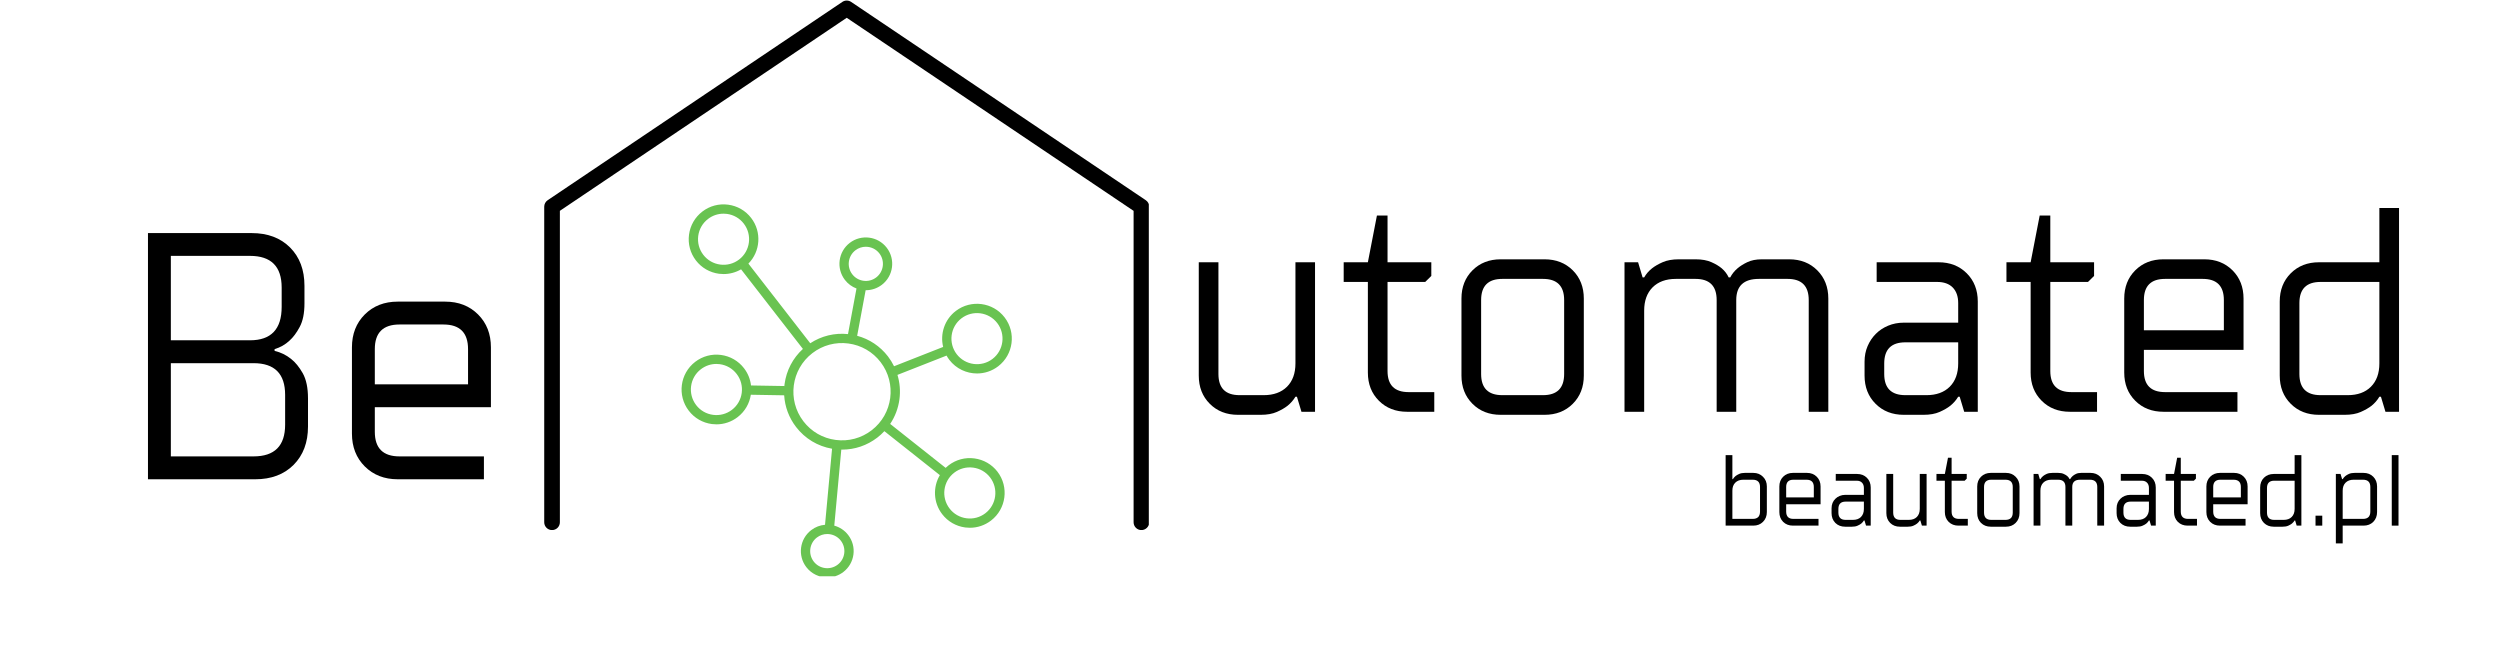 <svg xmlns="http://www.w3.org/2000/svg" xmlns:xlink="http://www.w3.org/1999/xlink" width="633" viewBox="0 0 474.75 125.25" height="167" preserveAspectRatio="xMidYMid meet"><defs><g></g><clipPath id="c31e196308"><path d="M 103.348 0 L 218.16 0 L 218.16 100.648 L 103.348 100.648 Z M 103.348 0 " clip-rule="nonzero"></path></clipPath><clipPath id="47372891d7"><path d="M 129 38.609 L 192.695 38.609 L 192.695 109.434 L 129 109.434 Z M 129 38.609 " clip-rule="nonzero"></path></clipPath></defs><g clip-path="url(#c31e196308)"><path fill="#000000" d="M 216.754 100.664 C 215.934 100.664 215.27 100 215.27 99.176 L 215.27 40.043 L 160.793 3.379 L 106.32 40.035 L 106.32 99.176 C 106.32 100 105.656 100.664 104.832 100.664 C 104.012 100.664 103.348 100 103.348 99.176 L 103.348 39.25 C 103.348 38.75 103.598 38.293 104.004 38.02 L 159.965 0.359 C 160.469 0.02 161.121 0.02 161.625 0.359 L 217.586 38.02 C 217.992 38.293 218.242 38.758 218.242 39.25 L 218.242 99.176 C 218.242 99.992 217.57 100.664 216.754 100.664 Z M 216.754 100.664 " fill-opacity="1" fill-rule="nonzero"></path></g><g clip-path="url(#47372891d7)"><path fill="#69c351" d="M 185.031 87.051 C 183.281 86.82 181.543 87.285 180.141 88.363 C 179.941 88.516 179.754 88.68 179.578 88.848 L 169.043 80.504 C 169.973 79.117 170.578 77.523 170.805 75.82 C 171.012 74.238 170.875 72.668 170.426 71.191 L 179.75 67.527 C 179.902 67.805 180.082 68.074 180.277 68.336 C 181.578 70.031 183.547 70.922 185.535 70.922 C 186.941 70.922 188.359 70.477 189.559 69.555 C 192.453 67.332 193 63.172 190.777 60.277 C 188.559 57.383 184.395 56.836 181.5 59.055 C 179.355 60.703 178.5 63.41 179.105 65.883 L 169.781 69.551 C 169.461 68.898 169.074 68.273 168.625 67.684 C 167.137 65.746 165.094 64.391 162.773 63.766 L 164.387 55.109 C 164.398 55.109 164.414 55.113 164.426 55.113 C 165.492 55.113 166.562 54.773 167.473 54.078 C 169.664 52.395 170.078 49.242 168.395 47.051 C 166.711 44.855 163.562 44.441 161.367 46.125 C 159.176 47.809 158.762 50.961 160.445 53.152 C 161.035 53.922 161.805 54.469 162.648 54.785 L 161.035 63.445 C 158.496 63.18 155.988 63.789 153.867 65.184 L 142.121 50.062 C 144.398 47.75 144.684 44.043 142.652 41.398 C 141.578 39.996 140.02 39.098 138.266 38.867 C 136.516 38.637 134.777 39.102 133.375 40.176 C 131.973 41.254 131.074 42.812 130.844 44.562 C 130.613 46.316 131.078 48.055 132.152 49.457 C 133.23 50.859 134.789 51.754 136.539 51.988 C 136.832 52.023 137.125 52.043 137.418 52.043 C 138.582 52.043 139.723 51.734 140.73 51.145 L 152.473 66.262 C 150.559 68.008 149.332 70.348 148.988 72.949 C 148.973 73.066 148.961 73.188 148.949 73.309 L 142.617 73.199 C 142.484 72.047 142.051 70.918 141.293 69.934 C 140.219 68.531 138.66 67.637 136.906 67.402 C 135.156 67.172 133.418 67.641 132.016 68.715 C 129.121 70.938 128.574 75.102 130.797 77.992 C 131.871 79.395 133.43 80.293 135.184 80.527 C 135.477 80.562 135.766 80.582 136.059 80.582 C 137.508 80.582 138.906 80.109 140.074 79.211 C 141.484 78.133 142.332 76.59 142.582 74.961 L 148.914 75.07 C 149.047 77.238 149.816 79.316 151.168 81.078 C 152.863 83.289 155.277 84.742 158.008 85.215 L 156.672 99.656 C 155.746 99.734 154.832 100.066 154.047 100.672 C 151.852 102.355 151.438 105.508 153.121 107.699 C 154.109 108.984 155.598 109.656 157.102 109.656 C 158.168 109.656 159.242 109.32 160.148 108.625 C 161.211 107.809 161.891 106.629 162.066 105.301 C 162.242 103.973 161.887 102.656 161.07 101.598 C 160.383 100.699 159.445 100.098 158.43 99.82 L 159.762 85.379 C 159.816 85.379 159.867 85.383 159.918 85.383 C 162.324 85.383 164.652 84.598 166.594 83.105 C 167.082 82.73 167.531 82.32 167.941 81.879 L 178.48 90.227 C 177.141 92.484 177.223 95.43 178.918 97.637 C 179.992 99.039 181.551 99.934 183.305 100.168 C 183.598 100.203 183.891 100.223 184.18 100.223 C 185.629 100.223 187.027 99.75 188.195 98.855 C 191.09 96.633 191.637 92.469 189.418 89.574 C 188.344 88.18 186.785 87.281 185.031 87.051 Z M 182.574 60.457 C 184.695 58.828 187.75 59.23 189.379 61.352 C 191.008 63.473 190.605 66.527 188.484 68.156 C 186.363 69.785 183.309 69.383 181.68 67.262 C 180.051 65.141 180.449 62.086 182.574 60.457 Z M 161.844 52.082 C 160.754 50.664 161.023 48.617 162.445 47.527 C 163.031 47.078 163.727 46.859 164.418 46.859 C 165.395 46.859 166.359 47.293 166.996 48.125 C 168.09 49.547 167.82 51.59 166.398 52.68 C 164.977 53.77 162.934 53.504 161.844 52.082 Z M 139.004 77.82 C 137.973 78.609 136.699 78.949 135.414 78.781 C 134.129 78.613 132.984 77.953 132.199 76.926 C 130.57 74.801 130.969 71.746 133.09 70.121 C 133.949 69.461 134.977 69.113 136.035 69.113 C 136.25 69.113 136.465 69.129 136.68 69.156 C 137.965 69.328 139.105 69.984 139.895 71.016 C 141.527 73.137 141.125 76.188 139.004 77.82 Z M 136.773 50.242 C 135.488 50.074 134.344 49.414 133.555 48.387 C 132.766 47.359 132.426 46.082 132.594 44.797 C 132.766 43.512 133.422 42.371 134.453 41.582 C 135.305 40.922 136.332 40.578 137.395 40.578 C 137.609 40.578 137.82 40.59 138.035 40.617 C 139.32 40.789 140.465 41.445 141.254 42.477 C 142.883 44.598 142.48 47.652 140.359 49.281 C 139.332 50.066 138.059 50.41 136.773 50.242 Z M 159.676 102.676 C 160.203 103.363 160.434 104.219 160.32 105.078 C 160.207 105.938 159.766 106.703 159.078 107.23 C 157.656 108.32 155.613 108.055 154.523 106.633 C 153.434 105.211 153.703 103.168 155.121 102.078 C 155.711 101.629 156.406 101.41 157.094 101.41 C 158.07 101.41 159.039 101.844 159.676 102.676 Z M 165.523 81.711 C 163.566 83.215 161.141 83.867 158.695 83.543 C 156.246 83.223 154.074 81.969 152.57 80.008 C 149.469 75.969 150.234 70.16 154.273 67.059 C 156.23 65.555 158.656 64.906 161.102 65.227 C 163.547 65.551 165.723 66.805 167.223 68.762 C 170.324 72.801 169.562 78.613 165.523 81.711 Z M 187.125 97.461 C 186.098 98.25 184.82 98.594 183.535 98.422 C 182.25 98.254 181.105 97.594 180.32 96.566 C 178.691 94.445 179.09 91.391 181.211 89.762 C 182.238 88.973 183.516 88.633 184.801 88.801 C 186.086 88.969 187.23 89.629 188.016 90.656 C 189.648 92.781 189.246 95.832 187.125 97.461 Z M 187.125 97.461 " fill-opacity="1" fill-rule="nonzero"></path></g><g fill="#000000" fill-opacity="1"><g transform="translate(21.755, 91.013)"><g><path d="M 6.344 -46.75 L 26.047 -46.75 C 29.078 -46.75 31.504 -45.836 33.328 -44.016 C 35.148 -42.191 36.062 -39.766 36.062 -36.734 L 36.062 -33.391 C 36.062 -31.523 35.758 -30.035 35.156 -28.922 C 34.562 -27.805 33.91 -26.938 33.203 -26.312 C 32.398 -25.562 31.461 -25.031 30.391 -24.719 L 30.391 -24.375 C 31.547 -24.113 32.594 -23.602 33.531 -22.844 C 34.332 -22.219 35.066 -21.316 35.734 -20.141 C 36.398 -18.961 36.734 -17.367 36.734 -15.359 L 36.734 -10.016 C 36.734 -6.992 35.82 -4.566 34 -2.734 C 32.176 -0.91 29.75 0 26.719 0 L 6.344 0 Z M 26.391 -4.344 C 30.391 -4.344 32.391 -6.348 32.391 -10.359 L 32.391 -16.031 C 32.391 -20.039 30.391 -22.047 26.391 -22.047 L 10.688 -22.047 L 10.688 -4.344 Z M 25.719 -26.391 C 29.727 -26.391 31.734 -28.504 31.734 -32.734 L 31.734 -36.406 C 31.734 -40.414 29.727 -42.422 25.719 -42.422 L 10.688 -42.422 L 10.688 -26.391 Z M 25.719 -26.391 "></path></g></g></g><g fill="#000000" fill-opacity="1"><g transform="translate(62.834, 91.013)"><g><path d="M 12.688 0 C 10.156 0 8.07 -0.812 6.438 -2.438 C 4.812 -4.062 4 -6.145 4 -8.688 L 4 -25.047 C 4 -27.586 4.812 -29.672 6.438 -31.297 C 8.07 -32.922 10.156 -33.734 12.688 -33.734 L 21.703 -33.734 C 24.242 -33.734 26.328 -32.922 27.953 -31.297 C 29.578 -29.672 30.391 -27.586 30.391 -25.047 L 30.391 -13.688 L 8.344 -13.688 L 8.344 -9.016 C 8.344 -5.898 9.906 -4.344 13.031 -4.344 L 29.062 -4.344 L 29.062 0 Z M 26.047 -18.031 L 26.047 -24.719 C 26.047 -27.832 24.488 -29.391 21.375 -29.391 L 13.031 -29.391 C 9.906 -29.391 8.344 -27.832 8.344 -24.719 L 8.344 -18.031 Z M 26.047 -18.031 "></path></g></g></g><g fill="#000000" fill-opacity="1"><g transform="translate(223.349, 78.196)"><g><path d="M 11.75 0.578 C 9.57 0.578 7.785 -0.117 6.391 -1.516 C 4.992 -2.91 4.297 -4.695 4.297 -6.875 L 4.297 -28.391 L 8.031 -28.391 L 8.031 -7.172 C 8.031 -4.492 9.367 -3.156 12.047 -3.156 L 16.625 -3.156 C 18.5 -3.156 19.973 -3.688 21.047 -4.75 C 22.117 -5.82 22.656 -7.297 22.656 -9.172 L 22.656 -28.391 L 26.375 -28.391 L 26.375 0 L 23.797 0 L 22.938 -2.859 L 22.656 -2.859 C 22.27 -2.211 21.77 -1.641 21.156 -1.141 C 20.625 -0.723 19.945 -0.332 19.125 0.031 C 18.301 0.395 17.281 0.578 16.062 0.578 Z M 11.75 0.578 "></path></g></g></g><g fill="#000000" fill-opacity="1"><g transform="translate(254.025, 78.196)"><g><path d="M 13.188 0 C 11.008 0 9.223 -0.695 7.828 -2.094 C 6.43 -3.488 5.734 -5.273 5.734 -7.453 L 5.734 -24.656 L 1.141 -24.656 L 1.141 -28.391 L 5.734 -28.391 L 7.453 -37.266 L 9.469 -37.266 L 9.469 -28.391 L 17.781 -28.391 L 17.781 -25.797 L 16.625 -24.656 L 9.469 -24.656 L 9.469 -7.734 C 9.469 -5.066 10.801 -3.734 13.469 -3.734 L 18.344 -3.734 L 18.344 0 Z M 13.188 0 "></path></g></g></g><g fill="#000000" fill-opacity="1"><g transform="translate(274.094, 78.196)"><g><path d="M 10.891 0.578 C 8.711 0.578 6.926 -0.117 5.531 -1.516 C 4.133 -2.91 3.438 -4.695 3.438 -6.875 L 3.438 -21.5 C 3.438 -23.676 4.133 -25.461 5.531 -26.859 C 6.926 -28.254 8.711 -28.953 10.891 -28.953 L 19.203 -28.953 C 21.391 -28.953 23.18 -28.254 24.578 -26.859 C 25.973 -25.461 26.672 -23.676 26.672 -21.5 L 26.672 -6.875 C 26.672 -4.695 25.973 -2.91 24.578 -1.516 C 23.18 -0.117 21.391 0.578 19.203 0.578 Z M 18.922 -3.156 C 21.598 -3.156 22.938 -4.492 22.938 -7.172 L 22.938 -21.219 C 22.938 -23.895 21.598 -25.234 18.922 -25.234 L 11.188 -25.234 C 8.508 -25.234 7.172 -23.895 7.172 -21.219 L 7.172 -7.172 C 7.172 -4.492 8.508 -3.156 11.188 -3.156 Z M 18.922 -3.156 "></path></g></g></g><g fill="#000000" fill-opacity="1"><g transform="translate(304.197, 78.196)"><g><path d="M 4.297 -28.391 L 6.875 -28.391 L 7.734 -25.516 L 8.031 -25.516 C 8.406 -26.172 8.898 -26.742 9.516 -27.234 C 10.055 -27.66 10.734 -28.051 11.547 -28.406 C 12.367 -28.77 13.395 -28.953 14.625 -28.953 L 17.781 -28.953 C 19 -28.953 20.008 -28.77 20.812 -28.406 C 21.613 -28.051 22.266 -27.66 22.766 -27.234 C 23.336 -26.742 23.773 -26.172 24.078 -25.516 L 24.375 -25.516 C 24.719 -26.172 25.176 -26.742 25.75 -27.234 C 26.25 -27.66 26.867 -28.051 27.609 -28.406 C 28.359 -28.77 29.285 -28.953 30.391 -28.953 L 35.547 -28.953 C 37.734 -28.953 39.52 -28.254 40.906 -26.859 C 42.301 -25.461 43 -23.676 43 -21.5 L 43 0 L 39.281 0 L 39.281 -21.219 C 39.281 -23.895 37.941 -25.234 35.266 -25.234 L 29.812 -25.234 C 26.945 -25.234 25.516 -23.895 25.516 -21.219 L 25.516 0 L 21.797 0 L 21.797 -21.219 C 21.797 -23.895 20.457 -25.234 17.781 -25.234 L 14.047 -25.234 C 12.172 -25.234 10.695 -24.695 9.625 -23.625 C 8.562 -22.551 8.031 -21.078 8.031 -19.203 L 8.031 0 L 4.297 0 Z M 4.297 -28.391 "></path></g></g></g><g fill="#000000" fill-opacity="1"><g transform="translate(351.502, 78.196)"><g><path d="M 10.031 0.578 C 7.852 0.578 6.066 -0.117 4.672 -1.516 C 3.273 -2.91 2.578 -4.695 2.578 -6.875 L 2.578 -9.516 C 2.578 -10.586 2.77 -11.57 3.156 -12.469 C 3.539 -13.363 4.055 -14.133 4.703 -14.781 C 5.348 -15.438 6.129 -15.957 7.047 -16.344 C 7.961 -16.727 8.957 -16.922 10.031 -16.922 L 20.359 -16.922 L 20.359 -20.641 C 20.359 -21.898 20.016 -22.883 19.328 -23.594 C 18.641 -24.301 17.645 -24.656 16.344 -24.656 L 4.875 -24.656 L 4.875 -28.391 L 16.625 -28.391 C 18.801 -28.391 20.586 -27.691 21.984 -26.297 C 23.379 -24.898 24.078 -23.113 24.078 -20.938 L 24.078 0 L 21.5 0 L 20.641 -2.859 L 20.359 -2.859 C 19.973 -2.211 19.473 -1.641 18.859 -1.141 C 18.328 -0.723 17.648 -0.332 16.828 0.031 C 16.004 0.395 14.984 0.578 13.766 0.578 Z M 14.328 -3.156 C 16.203 -3.156 17.676 -3.688 18.75 -4.75 C 19.82 -5.82 20.359 -7.297 20.359 -9.172 L 20.359 -13.188 L 10.328 -13.188 C 7.648 -13.188 6.312 -11.848 6.312 -9.172 L 6.312 -7.172 C 6.312 -4.492 7.648 -3.156 10.328 -3.156 Z M 14.328 -3.156 "></path></g></g></g><g fill="#000000" fill-opacity="1"><g transform="translate(379.884, 78.196)"><g><path d="M 13.188 0 C 11.008 0 9.223 -0.695 7.828 -2.094 C 6.43 -3.488 5.734 -5.273 5.734 -7.453 L 5.734 -24.656 L 1.141 -24.656 L 1.141 -28.391 L 5.734 -28.391 L 7.453 -37.266 L 9.469 -37.266 L 9.469 -28.391 L 17.781 -28.391 L 17.781 -25.797 L 16.625 -24.656 L 9.469 -24.656 L 9.469 -7.734 C 9.469 -5.066 10.801 -3.734 13.469 -3.734 L 18.344 -3.734 L 18.344 0 Z M 13.188 0 "></path></g></g></g><g fill="#000000" fill-opacity="1"><g transform="translate(399.953, 78.196)"><g><path d="M 10.891 0 C 8.711 0 6.926 -0.695 5.531 -2.094 C 4.133 -3.488 3.438 -5.273 3.438 -7.453 L 3.438 -21.5 C 3.438 -23.676 4.133 -25.461 5.531 -26.859 C 6.926 -28.254 8.711 -28.953 10.891 -28.953 L 18.641 -28.953 C 20.816 -28.953 22.602 -28.254 24 -26.859 C 25.395 -25.461 26.094 -23.676 26.094 -21.5 L 26.094 -11.75 L 7.172 -11.75 L 7.172 -7.734 C 7.172 -5.066 8.508 -3.734 11.188 -3.734 L 24.938 -3.734 L 24.938 0 Z M 22.359 -15.484 L 22.359 -21.219 C 22.359 -23.895 21.02 -25.234 18.344 -25.234 L 11.188 -25.234 C 8.508 -25.234 7.172 -23.895 7.172 -21.219 L 7.172 -15.484 Z M 22.359 -15.484 "></path></g></g></g><g fill="#000000" fill-opacity="1"><g transform="translate(429.483, 78.196)"><g><path d="M 10.891 0.578 C 8.711 0.578 6.926 -0.117 5.531 -1.516 C 4.133 -2.91 3.438 -4.695 3.438 -6.875 L 3.438 -20.938 C 3.438 -23.113 4.133 -24.898 5.531 -26.297 C 6.926 -27.691 8.711 -28.391 10.891 -28.391 L 22.359 -28.391 L 22.359 -38.703 L 26.094 -38.703 L 26.094 0 L 23.516 0 L 22.656 -2.859 L 22.359 -2.859 C 21.984 -2.211 21.488 -1.641 20.875 -1.141 C 20.332 -0.723 19.648 -0.332 18.828 0.031 C 18.016 0.395 16.992 0.578 15.766 0.578 Z M 16.344 -3.156 C 18.219 -3.156 19.688 -3.688 20.75 -4.75 C 21.82 -5.82 22.359 -7.297 22.359 -9.172 L 22.359 -24.656 L 11.188 -24.656 C 8.508 -24.656 7.172 -23.316 7.172 -20.641 L 7.172 -7.172 C 7.172 -4.492 8.508 -3.156 11.188 -3.156 Z M 16.344 -3.156 "></path></g></g></g><g fill="#000000" fill-opacity="1"><g transform="translate(326.103, 99.818)"><g><path d="M 1.594 -13.391 L 2.875 -13.391 L 2.875 -8.828 L 2.969 -8.828 C 3.102 -9.047 3.273 -9.242 3.484 -9.422 C 3.672 -9.566 3.906 -9.703 4.188 -9.828 C 4.477 -9.953 4.832 -10.016 5.25 -10.016 L 6.844 -10.016 C 7.594 -10.016 8.207 -9.77 8.688 -9.281 C 9.176 -8.801 9.422 -8.188 9.422 -7.438 L 9.422 -2.578 C 9.422 -1.828 9.176 -1.207 8.688 -0.719 C 8.207 -0.238 7.594 0 6.844 0 L 1.594 0 Z M 6.734 -1.281 C 7.66 -1.281 8.125 -1.742 8.125 -2.672 L 8.125 -7.344 C 8.125 -8.258 7.66 -8.719 6.734 -8.719 L 4.953 -8.719 C 4.305 -8.719 3.797 -8.531 3.422 -8.156 C 3.055 -7.789 2.875 -7.285 2.875 -6.641 L 2.875 -1.281 Z M 6.734 -1.281 "></path></g></g></g><g fill="#000000" fill-opacity="1"><g transform="translate(336.71, 99.818)"><g><path d="M 3.766 0 C 3.016 0 2.395 -0.238 1.906 -0.719 C 1.426 -1.207 1.188 -1.828 1.188 -2.578 L 1.188 -7.438 C 1.188 -8.188 1.426 -8.801 1.906 -9.281 C 2.395 -9.77 3.016 -10.016 3.766 -10.016 L 6.438 -10.016 C 7.195 -10.016 7.816 -9.77 8.297 -9.281 C 8.773 -8.801 9.016 -8.188 9.016 -7.438 L 9.016 -4.062 L 2.484 -4.062 L 2.484 -2.672 C 2.484 -1.742 2.941 -1.281 3.859 -1.281 L 8.625 -1.281 L 8.625 0 Z M 7.734 -5.359 L 7.734 -7.344 C 7.734 -8.258 7.27 -8.719 6.344 -8.719 L 3.859 -8.719 C 2.941 -8.719 2.484 -8.258 2.484 -7.344 L 2.484 -5.359 Z M 7.734 -5.359 "></path></g></g></g><g fill="#000000" fill-opacity="1"><g transform="translate(346.922, 99.818)"><g><path d="M 3.469 0.203 C 2.719 0.203 2.098 -0.035 1.609 -0.516 C 1.129 -1.004 0.891 -1.625 0.891 -2.375 L 0.891 -3.297 C 0.891 -3.66 0.953 -4 1.078 -4.312 C 1.211 -4.625 1.395 -4.891 1.625 -5.109 C 1.852 -5.336 2.125 -5.516 2.438 -5.641 C 2.758 -5.773 3.102 -5.844 3.469 -5.844 L 7.031 -5.844 L 7.031 -7.141 C 7.031 -7.578 6.91 -7.914 6.672 -8.156 C 6.441 -8.406 6.102 -8.531 5.656 -8.531 L 1.688 -8.531 L 1.688 -9.812 L 5.75 -9.812 C 6.5 -9.812 7.113 -9.57 7.594 -9.094 C 8.082 -8.613 8.328 -7.992 8.328 -7.234 L 8.328 0 L 7.438 0 L 7.141 -0.984 L 7.031 -0.984 C 6.906 -0.766 6.738 -0.566 6.531 -0.391 C 6.344 -0.242 6.102 -0.109 5.812 0.016 C 5.531 0.141 5.18 0.203 4.766 0.203 Z M 4.953 -1.094 C 5.598 -1.094 6.102 -1.273 6.469 -1.641 C 6.844 -2.016 7.031 -2.523 7.031 -3.172 L 7.031 -4.562 L 3.562 -4.562 C 2.645 -4.562 2.188 -4.098 2.188 -3.172 L 2.188 -2.484 C 2.188 -1.555 2.645 -1.094 3.562 -1.094 Z M 4.953 -1.094 "></path></g></g></g><g fill="#000000" fill-opacity="1"><g transform="translate(356.736, 99.818)"><g><path d="M 4.062 0.203 C 3.312 0.203 2.691 -0.035 2.203 -0.516 C 1.723 -1.004 1.484 -1.625 1.484 -2.375 L 1.484 -9.812 L 2.781 -9.812 L 2.781 -2.484 C 2.781 -1.555 3.238 -1.094 4.156 -1.094 L 5.75 -1.094 C 6.395 -1.094 6.898 -1.273 7.266 -1.641 C 7.641 -2.016 7.828 -2.523 7.828 -3.172 L 7.828 -9.812 L 9.125 -9.812 L 9.125 0 L 8.234 0 L 7.938 -0.984 L 7.828 -0.984 C 7.703 -0.766 7.531 -0.566 7.312 -0.391 C 7.125 -0.242 6.891 -0.109 6.609 0.016 C 6.328 0.141 5.973 0.203 5.547 0.203 Z M 4.062 0.203 "></path></g></g></g><g fill="#000000" fill-opacity="1"><g transform="translate(367.344, 99.818)"><g><path d="M 4.562 0 C 3.812 0 3.191 -0.238 2.703 -0.719 C 2.223 -1.207 1.984 -1.828 1.984 -2.578 L 1.984 -8.531 L 0.391 -8.531 L 0.391 -9.812 L 1.984 -9.812 L 2.578 -12.891 L 3.266 -12.891 L 3.266 -9.812 L 6.141 -9.812 L 6.141 -8.922 L 5.75 -8.531 L 3.266 -8.531 L 3.266 -2.672 C 3.266 -1.742 3.727 -1.281 4.656 -1.281 L 6.344 -1.281 L 6.344 0 Z M 4.562 0 "></path></g></g></g><g fill="#000000" fill-opacity="1"><g transform="translate(374.284, 99.818)"><g><path d="M 3.766 0.203 C 3.016 0.203 2.395 -0.035 1.906 -0.516 C 1.426 -1.004 1.188 -1.625 1.188 -2.375 L 1.188 -7.438 C 1.188 -8.188 1.426 -8.801 1.906 -9.281 C 2.395 -9.77 3.016 -10.016 3.766 -10.016 L 6.641 -10.016 C 7.391 -10.016 8.004 -9.77 8.484 -9.281 C 8.973 -8.801 9.219 -8.188 9.219 -7.438 L 9.219 -2.375 C 9.219 -1.625 8.973 -1.004 8.484 -0.516 C 8.004 -0.035 7.391 0.203 6.641 0.203 Z M 6.547 -1.094 C 7.473 -1.094 7.938 -1.555 7.938 -2.484 L 7.938 -7.344 C 7.938 -8.258 7.473 -8.719 6.547 -8.719 L 3.859 -8.719 C 2.941 -8.719 2.484 -8.258 2.484 -7.344 L 2.484 -2.484 C 2.484 -1.555 2.941 -1.094 3.859 -1.094 Z M 6.547 -1.094 "></path></g></g></g><g fill="#000000" fill-opacity="1"><g transform="translate(384.693, 99.818)"><g><path d="M 1.484 -9.812 L 2.375 -9.812 L 2.672 -8.828 L 2.781 -8.828 C 2.906 -9.047 3.078 -9.242 3.297 -9.422 C 3.473 -9.566 3.703 -9.703 3.984 -9.828 C 4.273 -9.953 4.633 -10.016 5.062 -10.016 L 6.141 -10.016 C 6.566 -10.016 6.914 -9.953 7.188 -9.828 C 7.469 -9.703 7.695 -9.566 7.875 -9.422 C 8.07 -9.242 8.223 -9.047 8.328 -8.828 L 8.422 -8.828 C 8.547 -9.047 8.707 -9.242 8.906 -9.422 C 9.07 -9.566 9.285 -9.703 9.547 -9.828 C 9.805 -9.953 10.129 -10.016 10.516 -10.016 L 12.297 -10.016 C 13.047 -10.016 13.66 -9.77 14.141 -9.281 C 14.629 -8.801 14.875 -8.188 14.875 -7.438 L 14.875 0 L 13.578 0 L 13.578 -7.344 C 13.578 -8.258 13.113 -8.719 12.188 -8.719 L 10.312 -8.719 C 9.32 -8.719 8.828 -8.258 8.828 -7.344 L 8.828 0 L 7.531 0 L 7.531 -7.344 C 7.531 -8.258 7.066 -8.719 6.141 -8.719 L 4.859 -8.719 C 4.211 -8.719 3.703 -8.531 3.328 -8.156 C 2.961 -7.789 2.781 -7.285 2.781 -6.641 L 2.781 0 L 1.484 0 Z M 1.484 -9.812 "></path></g></g></g><g fill="#000000" fill-opacity="1"><g transform="translate(401.051, 99.818)"><g><path d="M 3.469 0.203 C 2.719 0.203 2.098 -0.035 1.609 -0.516 C 1.129 -1.004 0.891 -1.625 0.891 -2.375 L 0.891 -3.297 C 0.891 -3.66 0.953 -4 1.078 -4.312 C 1.211 -4.625 1.395 -4.891 1.625 -5.109 C 1.852 -5.336 2.125 -5.516 2.438 -5.641 C 2.758 -5.773 3.102 -5.844 3.469 -5.844 L 7.031 -5.844 L 7.031 -7.141 C 7.031 -7.578 6.91 -7.914 6.672 -8.156 C 6.441 -8.406 6.102 -8.531 5.656 -8.531 L 1.688 -8.531 L 1.688 -9.812 L 5.75 -9.812 C 6.5 -9.812 7.113 -9.57 7.594 -9.094 C 8.082 -8.613 8.328 -7.992 8.328 -7.234 L 8.328 0 L 7.438 0 L 7.141 -0.984 L 7.031 -0.984 C 6.906 -0.766 6.738 -0.566 6.531 -0.391 C 6.344 -0.242 6.102 -0.109 5.812 0.016 C 5.531 0.141 5.18 0.203 4.766 0.203 Z M 4.953 -1.094 C 5.598 -1.094 6.102 -1.273 6.469 -1.641 C 6.844 -2.016 7.031 -2.523 7.031 -3.172 L 7.031 -4.562 L 3.562 -4.562 C 2.645 -4.562 2.188 -4.098 2.188 -3.172 L 2.188 -2.484 C 2.188 -1.555 2.645 -1.094 3.562 -1.094 Z M 4.953 -1.094 "></path></g></g></g><g fill="#000000" fill-opacity="1"><g transform="translate(410.865, 99.818)"><g><path d="M 4.562 0 C 3.812 0 3.191 -0.238 2.703 -0.719 C 2.223 -1.207 1.984 -1.828 1.984 -2.578 L 1.984 -8.531 L 0.391 -8.531 L 0.391 -9.812 L 1.984 -9.812 L 2.578 -12.891 L 3.266 -12.891 L 3.266 -9.812 L 6.141 -9.812 L 6.141 -8.922 L 5.75 -8.531 L 3.266 -8.531 L 3.266 -2.672 C 3.266 -1.742 3.727 -1.281 4.656 -1.281 L 6.344 -1.281 L 6.344 0 Z M 4.562 0 "></path></g></g></g><g fill="#000000" fill-opacity="1"><g transform="translate(417.805, 99.818)"><g><path d="M 3.766 0 C 3.016 0 2.395 -0.238 1.906 -0.719 C 1.426 -1.207 1.188 -1.828 1.188 -2.578 L 1.188 -7.438 C 1.188 -8.188 1.426 -8.801 1.906 -9.281 C 2.395 -9.77 3.016 -10.016 3.766 -10.016 L 6.438 -10.016 C 7.195 -10.016 7.816 -9.77 8.297 -9.281 C 8.773 -8.801 9.016 -8.188 9.016 -7.438 L 9.016 -4.062 L 2.484 -4.062 L 2.484 -2.672 C 2.484 -1.742 2.941 -1.281 3.859 -1.281 L 8.625 -1.281 L 8.625 0 Z M 7.734 -5.359 L 7.734 -7.344 C 7.734 -8.258 7.27 -8.719 6.344 -8.719 L 3.859 -8.719 C 2.941 -8.719 2.484 -8.258 2.484 -7.344 L 2.484 -5.359 Z M 7.734 -5.359 "></path></g></g></g><g fill="#000000" fill-opacity="1"><g transform="translate(428.016, 99.818)"><g><path d="M 3.766 0.203 C 3.016 0.203 2.395 -0.035 1.906 -0.516 C 1.426 -1.004 1.188 -1.625 1.188 -2.375 L 1.188 -7.234 C 1.188 -7.992 1.426 -8.613 1.906 -9.094 C 2.395 -9.57 3.016 -9.812 3.766 -9.812 L 7.734 -9.812 L 7.734 -13.391 L 9.016 -13.391 L 9.016 0 L 8.125 0 L 7.828 -0.984 L 7.734 -0.984 C 7.598 -0.766 7.426 -0.566 7.219 -0.391 C 7.031 -0.242 6.797 -0.109 6.516 0.016 C 6.234 0.141 5.879 0.203 5.453 0.203 Z M 5.656 -1.094 C 6.301 -1.094 6.805 -1.273 7.172 -1.641 C 7.547 -2.016 7.734 -2.523 7.734 -3.172 L 7.734 -8.531 L 3.859 -8.531 C 2.941 -8.531 2.484 -8.066 2.484 -7.141 L 2.484 -2.484 C 2.484 -1.555 2.941 -1.094 3.859 -1.094 Z M 5.656 -1.094 "></path></g></g></g><g fill="#000000" fill-opacity="1"><g transform="translate(438.624, 99.818)"><g><path d="M 1.094 -1.891 L 2.375 -1.891 L 2.375 0 L 1.094 0 Z M 1.094 -1.891 "></path></g></g></g><g fill="#000000" fill-opacity="1"><g transform="translate(442.094, 99.818)"><g><path d="M 1.484 -9.812 L 2.375 -9.812 L 2.672 -8.828 L 2.781 -8.828 C 2.906 -9.047 3.078 -9.242 3.297 -9.422 C 3.473 -9.566 3.703 -9.703 3.984 -9.828 C 4.273 -9.953 4.633 -10.016 5.062 -10.016 L 6.734 -10.016 C 7.492 -10.016 8.113 -9.77 8.594 -9.281 C 9.07 -8.801 9.312 -8.188 9.312 -7.438 L 9.312 -2.578 C 9.312 -1.828 9.07 -1.207 8.594 -0.719 C 8.113 -0.238 7.492 0 6.734 0 L 2.781 0 L 2.781 3.375 L 1.484 3.375 Z M 6.641 -1.281 C 7.566 -1.281 8.031 -1.742 8.031 -2.672 L 8.031 -7.344 C 8.031 -8.258 7.566 -8.719 6.641 -8.719 L 4.859 -8.719 C 4.211 -8.719 3.703 -8.531 3.328 -8.156 C 2.961 -7.789 2.781 -7.285 2.781 -6.641 L 2.781 -1.281 Z M 6.641 -1.281 "></path></g></g></g><g fill="#000000" fill-opacity="1"><g transform="translate(452.602, 99.818)"><g><path d="M 1.594 -13.391 L 2.875 -13.391 L 2.875 0 L 1.594 0 Z M 1.594 -13.391 "></path></g></g></g></svg>